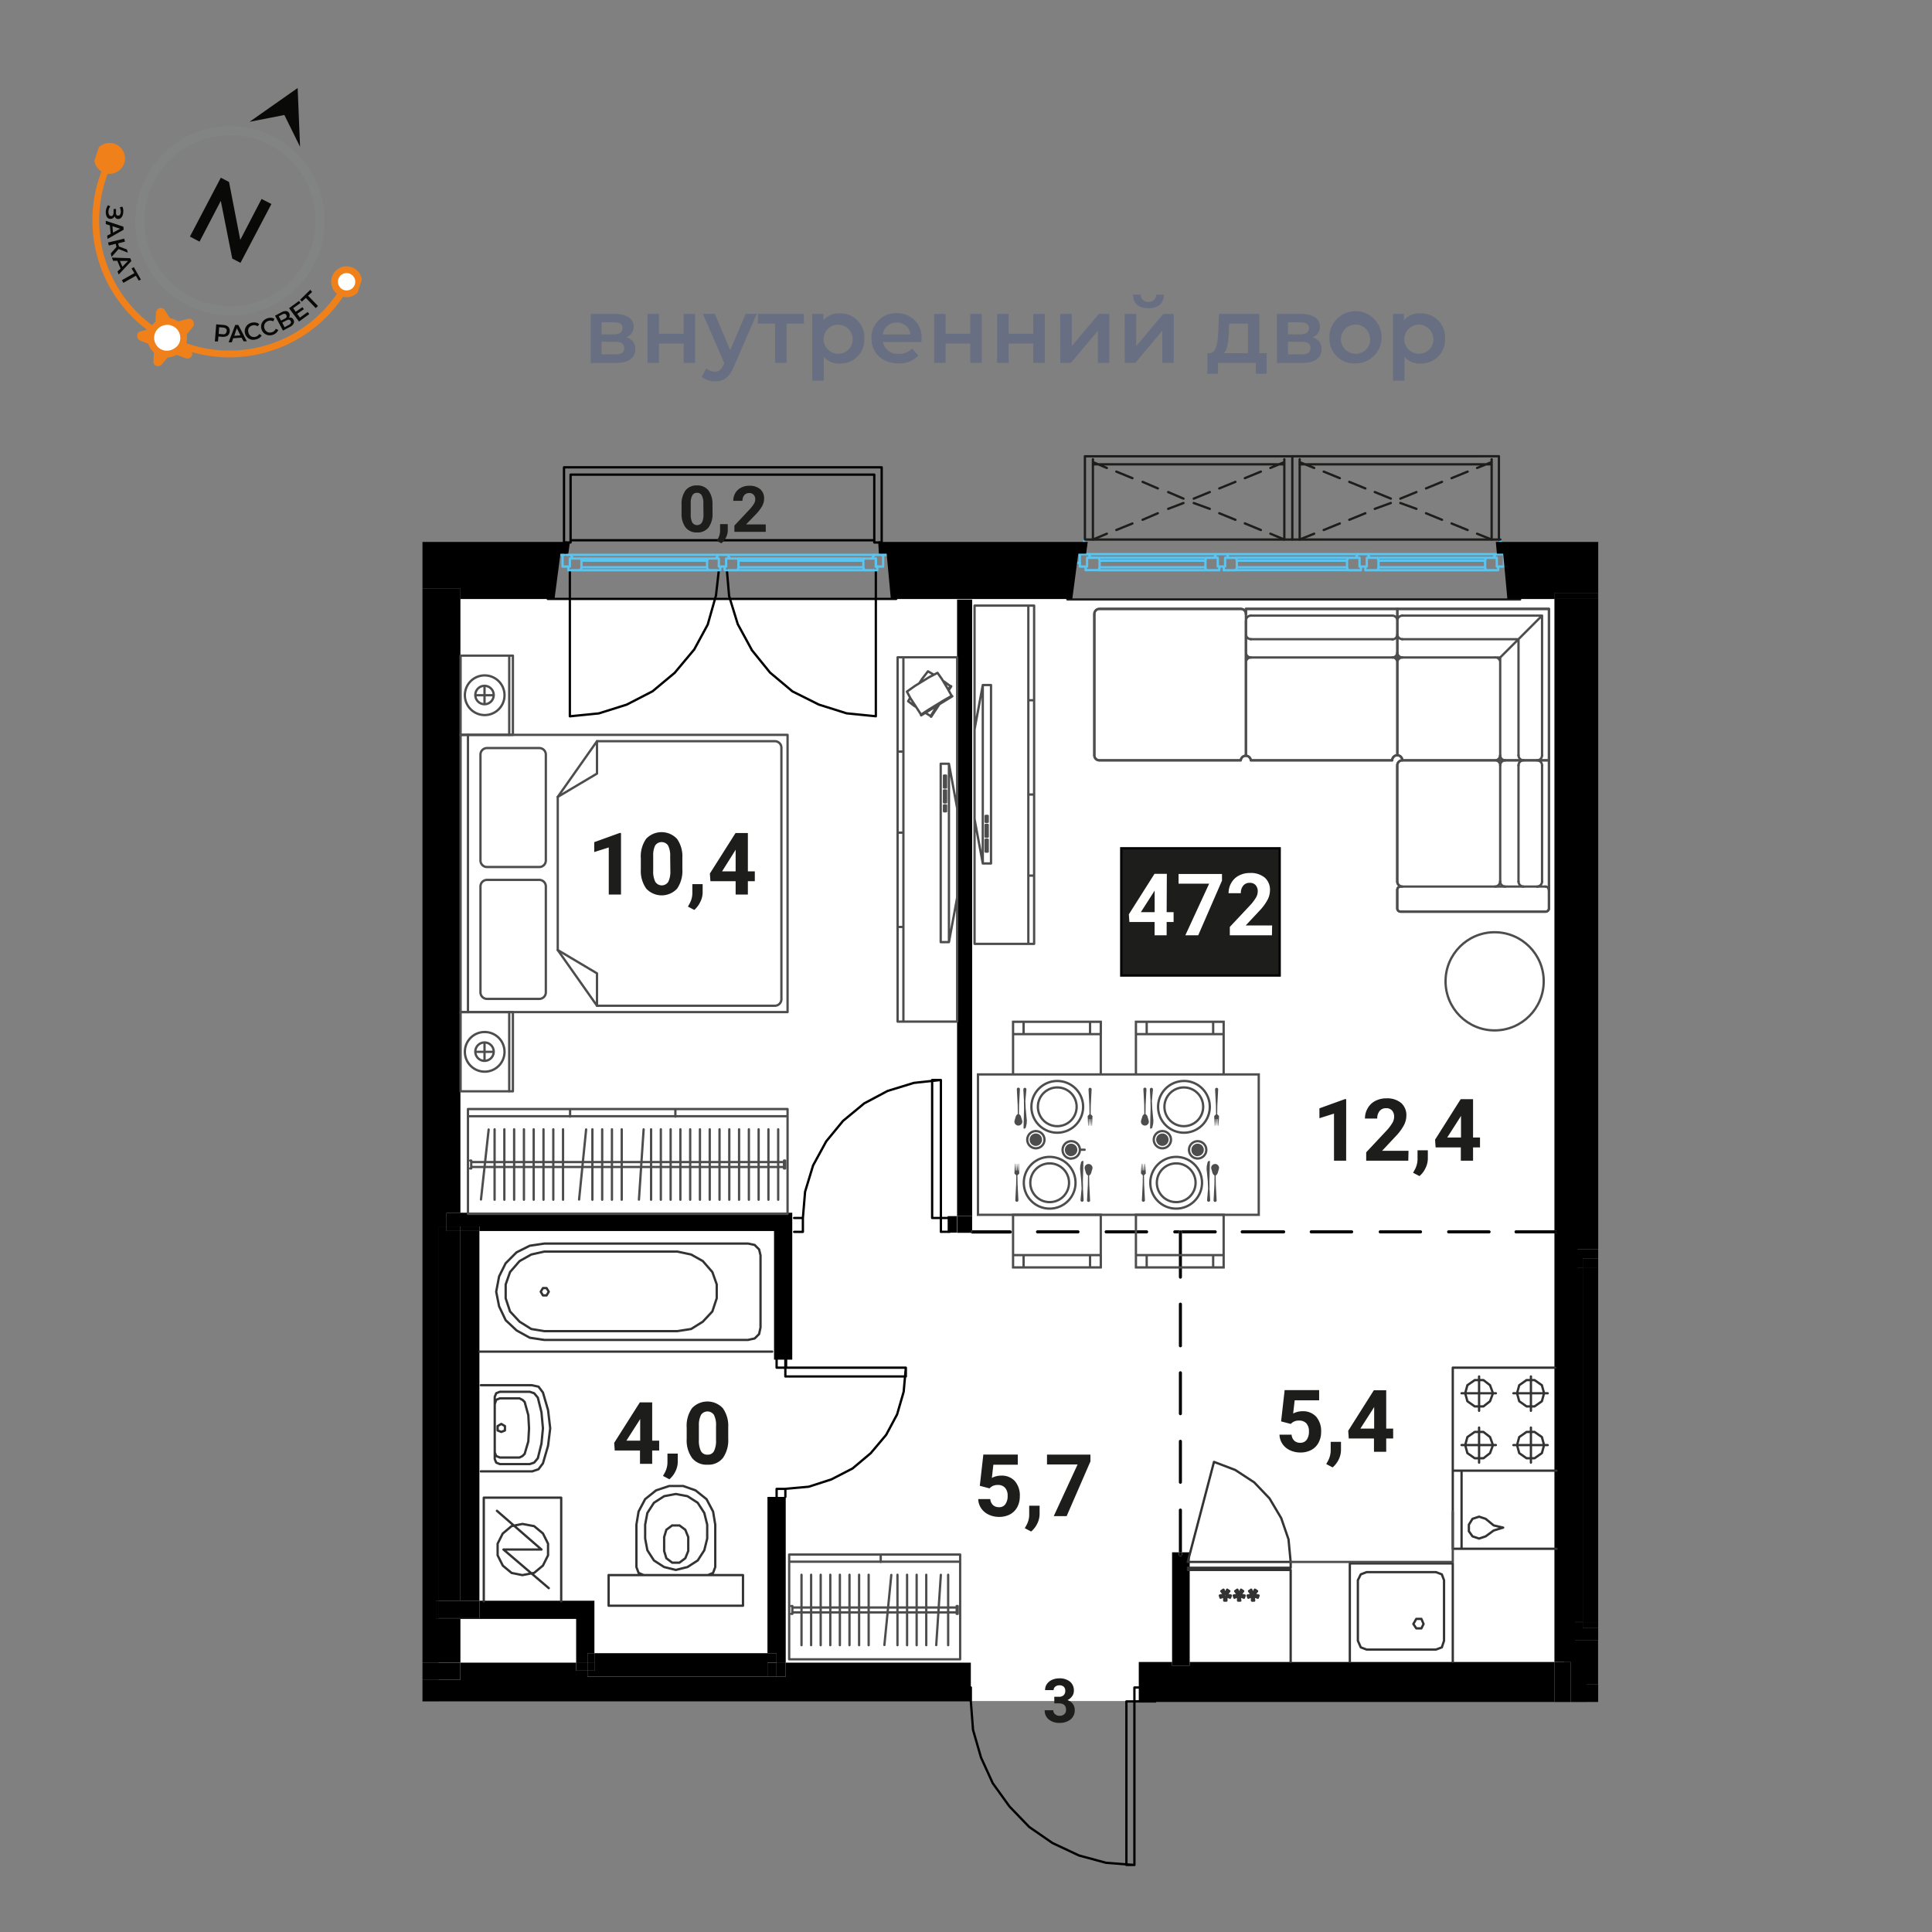 <svg xmlns="http://www.w3.org/2000/svg" viewBox="0 0 420 420"><rect x="0" y="0" width="420" height="420" fill="#808080" stroke="none"/><defs><clipPath id="a"><path transform="rotate(-71.65 49.14 49.255)" fill="none" d="M15.62 17.58h67.04v63.34H15.62z"/></clipPath></defs><g data-name="03 квартира"><path fill="#fff" d="M95.34 130.25h244.67v239.54H95.34z"/><g fill="none" stroke-linecap="round" stroke-linejoin="round" stroke-width=".5"><path stroke="#000" d="m191.17 117.91.16 2.7"/><path stroke="#5bc5f2" d="M191.34 120.62h1.59"/><path stroke="#000" d="m122.91 120.61.16-2.68"/><path stroke="#5bc5f2" d="M190.4 123.16h.31M190.4 121.42v1.74"/><path stroke="#000" d="m190.4 155.71-6.36-.64M184.04 155.07l-6.03-1.9M178.01 153.17l-5.72-2.86M172.28 150.31l-4.92-4.13M167.37 146.18l-3.98-4.92M163.42 141.26l-3.02-5.55M160.39 135.71l-1.91-6.2M158.5 129.53l-.48-5.56M190.4 155.71v-31.75M156.27 123.96l-.63 5.55M155.63 129.51l-1.76 6.2M153.89 135.71l-3.01 5.55M150.86 141.26l-4.12 4.92M146.75 146.2l-4.93 4.11M141.8 150.31l-5.54 2.86M136.27 153.17l-6.04 1.9M130.24 155.08l-6.35.64M123.88 123.96v31.75"/><path stroke="#5bc5f2" d="m189.58 121.42.48-.8"/><path stroke="#000" d="M124.04 117.45h66.02M119.09 130.2h75.74M190.06 103.18h-66.02M124.04 103.18v14.27M190.06 117.45v-14.27M190.06 103.18v14.75M191.67 117.93v-16.34M124.04 103.18h66.02M191.67 101.59h-69.06M124.04 117.93v-14.75M122.61 101.59v16.34M191.17 117.93h-.16M191.03 117.93h-.18M190.87 117.93h-.17M190.71 117.93h-.16M190.55 117.93h-.16M190.4 117.93h-.17M190.23 117.93h.17M190.39 117.93h.16M190.55 117.93h.16M190.7 117.93h.17M190.85 117.93h.18M123.08 117.93h.33M123.4 117.93h.16M123.56 117.93h.16M123.72 117.93h.16M123.86 117.93h.18M124.04 117.93h-.18M123.88 117.93h-.16M123.72 117.93h-.16M123.56 117.93h-.16M123.41 117.93h-.33M123.07 117.93h0M124.04 117.93h-1.43M190.07 117.93h1.6M122.61 101.59v16.34M191.67 101.59h-69.06M191.67 117.93v-16.34M124.04 103.18v14.75M190.06 103.18h-66.02M190.06 117.93v-14.75"/><path stroke="#5bc5f2" d="M121.34 120.62h1.57M192.93 120.62h-.95M160.38 121.41h27.46M187.84 123.95h-27.46M187.84 123.95l-.16-.64M187.68 123.32h-27.15M187.84 123.95h-27.46M187.68 121.89h-27.15M187.68 121.88l.16-.47M187.84 121.41h-27.46M160.53 123.32l-.15.64M160.38 121.42l.15.47M187.85 121.42h2.55M187.68 121.88l.16-.47M187.68 123.32v-1.43M187.84 123.95l-.16-.64M190.71 123.96h-2.86M190.71 123.16v.8M157.52 123.16h.33M157.54 123.96v-.8M160.39 123.96h-2.86M160.53 123.32l-.15.64M160.53 121.89v1.43M160.38 121.42l.15.47M157.85 121.42h2.54M157.85 123.16v-1.74M187.68 121.89v1.43M160.53 121.89h27.15M160.53 123.32v-1.43M187.68 123.32h-27.15M126.26 121.42h27.63M153.89 123.96h-27.63M153.89 123.96l-.17-.64M153.71 123.31H126.4M153.89 123.96h-27.63M153.71 121.88H126.4M153.72 121.89l.17-.47M153.89 121.42h-27.63M126.4 123.32l-.15.64M126.25 121.42l.15.47M153.88 121.42h2.39M153.72 121.89l.17-.47M153.71 123.31v-1.43M153.89 123.96l-.17-.64M156.58 123.96h-2.69M156.58 123.16v.8M156.26 123.16h.32M156.27 121.42v1.74M123.56 123.16h.32M123.56 123.96v-.8M126.26 123.96h-2.7M126.4 123.32l-.15.64M126.4 121.89v1.43M126.25 121.42l.15.47M123.86 121.42h2.4M123.88 123.16v-1.74M153.71 121.88v1.43M126.4 121.88h27.31M126.4 123.32v-1.43M122.29 123.01v-2.11M153.71 123.31H126.4M157.85 121.42v1.74M158.65 121.42h-.79M158.18 120.62l.47.8M156.1 120.62h2.05M155.64 121.43l.47-.79M156.27 121.42h-.63M156.27 123.16v-1.74M157.85 123.16h-1.59M124.52 121.42l-.48-.8M189.6 121.42h-30.96M155.63 121.42h-31.12M124.04 120.62h66.02M157.54 123.16h-.96M122.29 120.62h1.75M123.88 123.16h-1.59M123.88 121.42v1.74M124.52 121.42h-.64M124.04 120.62l.48.8M190.4 121.42h-.79M190.4 123.16v-1.74M191.98 123.16h-1.6M191.98 120.62v2.54M190.07 120.62h1.91M189.58 121.42l.48-.8M191.98 121.42v1.11"/><path stroke="#1d1e1b" d="M330.46 130.31h-98.42"/><path stroke="#5bc5f2" d="M239.02 123.32h23.03M262.05 123.32v-1.43M262.05 121.89h-23.03M239.04 121.89v1.43M238.88 123.96l.16-.64M239.04 121.89l-.16-.63M238.87 123.96h23.32M262.19 123.96l-.16-.64M262.05 123.32h-23.03M262.05 121.89h-23.03M262.03 121.89l.16-.63M262.19 121.26h-23.32M236.32 121.26v1.9M236.32 123.16H236M236.01 123.16v.8M236 123.94h2.86M238.88 123.96l.16-.64M239.04 123.32v-1.43M239.04 121.89l-.16-.63M238.86 121.24h-2.54M264.73 123.16v-1.92M264.73 121.24h-2.54M262.19 121.26l-.16.63M262.05 121.89v1.43M262.03 123.32l.16.64M262.2 123.96h2.86M265.07 123.96v-.8M265.07 123.16h-.33M268.87 123.32h23.96M292.83 123.32v-1.43M292.83 121.89h-23.96M268.87 121.89v1.43M268.71 123.96l.16-.64M268.87 121.89l-.16-.63M268.7 123.94h24.29M292.99 123.94l-.16-.63M292.83 123.32h-23.96M292.83 121.89h-23.96M292.83 121.88l.16-.64M292.99 121.24H268.7M266.33 121.26v1.9M266.33 123.16h-.32M266.03 123.16v.8M266.01 123.96h2.7M268.71 123.96l.16-.64M268.87 123.32v-1.43M268.87 121.89l-.16-.63M268.71 121.26h-2.37M295.55 123.16v-1.9M295.55 121.26h-2.54M292.99 121.24l-.16.64M292.83 121.89v1.43M292.83 123.31l.16.65M293 123.96h2.86M295.86 123.96v-.8M295.86 123.16h-.31M299.67 123.32h23.18M322.85 123.32v-1.43M322.85 121.89h-23.18M299.67 121.89v1.43M299.5 123.96l.17-.64M299.67 121.89l-.17-.63M299.51 123.96H323M323 123.96l-.15-.64M322.85 123.32h-23.18M322.85 121.89h-23.18M322.85 121.89l.15-.63M323 121.26h-23.49M297.13 121.26v1.9M297.13 123.16h-.31M296.82 123.16v.8M296.81 123.96h2.7M299.5 123.96l.17-.64M299.67 123.32v-1.43M299.67 121.89l-.17-.63M299.51 121.26h-2.39M325.39 123.16v-1.9M325.39 121.26H323M323 121.26l-.15.63M322.85 121.89v1.43M322.85 123.32l.15.64M323 123.96h2.69M325.69 123.96v-.8M325.69 123.16h-.3M265.07 123.16h.96M295.87 123.16h.95M266.65 120.45l.46.79M267.13 121.26h27.62M324.6 121.26l.63-.8M236.65 120.46l.47.8M237.14 121.26h26.81M263.95 121.26l.48-.8M294.73 121.26l.48-.8M297.3 120.48l.48.79M325.23 120.46h-88.58M325.23 120.46h-27.94M264.43 120.46h-27.78M295.21 120.46h-28.57M234.74 123.16h1.58M236.32 123.16v-1.9M236.33 121.26h.79M237.12 121.26l-.47-.8M236.66 120.46h-1.91M234.74 120.46v2.7M264.76 123.16h1.57M266.33 123.16v-1.9M266.32 121.24h.79M267.11 121.24l-.46-.79M266.65 120.46h-2.24M264.43 120.46l-.48.8M263.94 121.24h.79M264.73 121.24v1.92M295.54 123.16h1.59M297.13 123.16v-1.9M297.14 121.26h.64M297.78 121.26l-.48-.78M297.29 120.46h-2.07M295.21 120.46l-.48.8M294.75 121.26h.8M295.55 121.26v1.9M325.37 123.16h1.59M326.96 123.16v-2.7M326.96 120.46h-1.75M325.23 120.46l-.63.8M324.59 121.26h.8M325.39 121.26v1.9M265.07 123.16h.96M264.41 120.46h2.24M326.96 121.26v1.11M234.74 122.37v-1.11M295.87 123.16h.95M295.22 120.46h2.07M326.19 117.76v-.47"/><path stroke="#1d1e1b" d="M235.71 117.29h90.48"/><path stroke="#5bc5f2" d="M235.69 117.29v.47M233.63 122.37h1.11M326.96 122.36h1.27"/><path stroke="#1d1e1b" d="M235.85 99.19v18.1M280.94 117.29v-18.1M276.17 99.19h-40.33M280.94 99.19h-45.09M235.85 99.19v18.1M280.94 99.19v18.1M235.85 99.19h45.09M235.85 99.19v18.1M279.2 117.29V99.83M237.59 117.29V99.83M279.2 99.83v1.11M237.59 100.94v-1.11M279.2 100.94h-41.6M280.94 99.19v18.1M325.85 117.28v-18.1M321.27 99.2h-40.32M325.85 99.18h-44.91M325.85 117.28v-18.1M325.85 99.18v18.1M280.94 99.18h44.91M280.94 99.19v18.1M324.27 117.29V99.83M282.54 117.29V99.83M324.27 99.83v1.11M282.54 100.94v-1.11M324.27 100.94h-41.76M237.61 100.46l3.01 1.27M242.68 102.52l3.5 1.43M248.39 104.75l3.32 1.43M253.95 106.97l3.33 1.43M259.51 109.35l3.49 1.27M265.06 111.57l3.51 1.43M270.62 113.78l3.48 1.44M276.17 116.02l3.03 1.27M237.61 117.29l3.01-1.27M242.68 115.22l3.5-1.42M248.39 113l3.32-1.43M253.95 110.62l3.33-1.27M259.51 108.4l3.49-1.43M265.06 106.18l3.51-1.43M270.62 103.95l3.48-1.43M276.17 101.73l3.03-1.27M282.51 100.46l3.18 1.27M287.76 102.52l3.5 1.43M293.32 104.75l3.5 1.43M298.86 106.96l3.49 1.43M304.42 109.35l3.5 1.27M310 111.57l3.48 1.43M315.56 113.8l3.49 1.42M321.1 116.02l3.17 1.27M282.51 117.29l3.18-1.27M287.76 115.22l3.5-1.42M293.32 113l3.5-1.43M298.86 110.62l3.49-1.27M304.42 108.4l3.5-1.43M310 106.18l3.48-1.43M315.56 103.95l3.49-1.43M321.1 101.73l3.17-1.27"/></g><path fill="none" d="M100.09 351.94h25.16v9.51h-25.16zM347.41 356.61h.02v9.53h-.02zM347.41 130.2h.02v141.38h-.02zM256.94 322.25a.33.33 0 0 1-.66 0v-8.89a.33.33 0 1 1 .66 0Zm0-14.93a.33.33 0 0 1-.66 0v-8.89a.33.33 0 1 1 .66 0Zm0-14.76a.33.33 0 0 1-.66 0v-9.05a.33.33 0 1 1 .66 0Zm57.93-25.1h8.89a.34.34 0 0 1 0 .67h-8.89a.34.34 0 0 1 0-.67Zm-14.89 0h8.86a.34.34 0 0 1 0 .67H300a.34.34 0 0 1 0-.67Zm-15 0h8.89a.34.34 0 0 1 0 .67H285a.34.34 0 0 1 0-.67Zm-14.92 0h9a.34.34 0 0 1 0 .67h-9a.34.34 0 1 1 0-.67Zm-14.77 0h8.89a.34.34 0 0 1 0 .67h-7.29v9.51a.33.33 0 1 1-.66 0v-9.51h-.94a.34.34 0 0 1 0-.67Zm-35.72.67h-8.41a.32.32 0 0 1-.16-.13h-5v-3.6h2.05v-134h3.28v137.06h8.28a.34.34 0 0 1 0 .67Zm14.77 0h-8.84a.34.34 0 0 1 0-.67h8.89a.34.34 0 0 1 0 .67Zm6-.67h8.89a.34.34 0 0 1 0 .67h-8.89a.34.34 0 0 1 0-.67Zm-4-149.65-.34 2.54h-1.71l-1.3 9.85h-39.33l-.91-9.85h-1.37l-.23-2.54Z"/><path d="M100.09 130.2h20.46l1.29-9.85h1.71l.35-2.54H91.84v10.1h8.25v2.29zM192.75 120.35l.91 9.85h39.45l1.3-9.85h1.71l.34-2.54h-45.31l.23 2.54h1.37zM325.41 120.35h1.37l.91 9.85h10.2v-1.31h9.53v1.31h.02v-12.39h-22.26l.23 2.54zM211.05 361.45h-40.24v3.05H127.71v-1.31h-2.46v-1.74h-25.16v3.72h-8.25v4.7h119.21v-8.42zM100.09 351.94h-5.33v-3.96h.66v-81.36h1.65v-2.98h3.02V130.2h-8.25v231.25h8.25v-9.51z"/><path d="M91.84 127.91h8.24v2.29h-8.24zM91.84 361.46h8.24v3.72h-8.24zM347.41 366.14v-9.53h-5v-4h1.7v-77.06h-1.2v-4h4.53V130.2h-9.52v137.26h.16a.34.34 0 0 1 0 .67h-.16v93.17h3.59v8.7h3.4v-3.85ZM337.89 128.89h9.52v1.3h-9.52zM258.63 361.3v.79h-3.83v-.79h-7.24v8.83h3.75l.01-.14h86.57v-8.69h-79.26z"/><path d="M337.89 361.3h3.58v8.7h-3.58zM104.22 266.62v.99h64.05v27.97h3.96v-31.94h-72.14v2.98h4.13zM97.07 263.64h3.02v2.98h-3.02zM168.83 361.45h1.98v-36.03h-3.97v33.97h1.99v2.06zM168.83 361.46h1.98v3.04h-1.98zM347.41 271.58h.02v1.98h-.02z"/><path d="M342.88 275.55h1.2v-1.99h3.34v-1.98h-4.54v3.97zM347.41 353.93h.02v2.68h-.02zM347.41 366.14h.02v3.85h-.02z"/><path d="M344.88 366.14h2.54v3.85h-2.54zM344.08 352.64h-1.7v3.97h5.04v-2.68h-3.34v-1.29zM100.09 351.77v.17h25.16v9.51h2.46v-2.06h1.51v-11.41h-25v3.79h-4.13zM125.25 361.46h2.46v1.73h-2.46zM95.42 351.77v-3.79h-.66v3.96h5.33v-.17h-4.67zM100.09 267.61h4.13v80.36h-4.13z"/><path d="M100.09 267.61h-3.02v-.99h-1.65v81.36h4.67v-80.37zM100.09 266.62h4.13v.99h-4.13z"/><path d="M97.07 266.62h3.02v.99h-3.02zM100.09 347.98h4.13v3.8h-4.13zM95.42 347.98h4.67v3.8h-4.67zM347.41 275.55h.02v77.1h-.02zM344.08 275.55h3.33v77.1h-3.33zM347.41 273.56h.02v1.98h-.02zM344.08 273.56h3.33v1.98h-3.33z"/><path d="M347.41 352.64h.02v1.29h-.02zM344.08 352.64h3.33v1.29h-3.33zM129.22 359.39h37.62v2.06h-37.62zM166.84 361.45h-37.62v1.74h-1.51v1.31h41.12-1.99v-3.05zM166.84 359.39h1.98v2.06h-1.98z"/><path d="M166.84 361.46h1.98v3.04h-1.98zM127.71 359.39h1.51v2.06h-1.51zM127.71 361.46h1.51v1.73h-1.51zM219.62 267.46h-8.28v.54H211a.32.32 0 0 0 .26.16h8.41a.34.34 0 0 0 0-.67ZM234.39 267.46h-8.89a.34.34 0 0 0 0 .67h8.89a.34.34 0 0 0 0-.67ZM240.42 268.13h8.89a.34.34 0 0 0 0-.67h-8.89a.34.34 0 0 0 0 .67ZM256.94 267.8v.33h7.29a.34.34 0 0 0 0-.67h-7.62a.34.34 0 0 1 .33.34ZM255.34 268.13h.94v-.33a.34.34 0 0 1 .33-.34h-1.27a.34.34 0 0 0 0 .67ZM270.11 268.13h9a.34.34 0 0 0 0-.67h-9a.34.34 0 1 0 0 .67ZM285 268.13h8.89a.34.34 0 0 0 0-.67H285a.34.34 0 0 0 0 .67ZM300 268.13h8.86a.34.34 0 0 0 0-.67H300a.34.34 0 0 0 0 .67ZM314.87 268.13h8.89a.34.34 0 0 0 0-.67h-8.89a.34.34 0 0 0 0 .67ZM329.64 267.46a.34.34 0 1 0 0 .67h8.25v-.67ZM338.38 267.8a.34.34 0 0 0-.33-.34h-.16v.67h.16a.33.33 0 0 0 .33-.33Z"/><path d="M256.28 277.64a.33.33 0 1 0 .66 0v-9.51h-.66ZM256.28 267.8v.33h.66v-.33a.33.33 0 1 0-.66 0ZM256.61 283.18a.33.33 0 0 0-.33.33v9.05a.33.33 0 0 0 .66 0v-9.05a.33.33 0 0 0-.33-.33ZM256.61 298.1a.33.33 0 0 0-.33.33v8.89a.33.33 0 0 0 .66 0v-8.89a.33.33 0 0 0-.33-.33ZM256.61 313a.34.34 0 0 0-.33.34v8.89a.33.33 0 0 0 .66 0v-8.89a.34.34 0 0 0-.33-.34ZM256.94 328.28a.33.33 0 1 0-.66 0v9.18h.66ZM211.28 267.46h.06V130.34h-3.28v134.04h3.22v3.08zM211.28 267.46h.06v.51h-.06zM208.06 267.97v-3.59h-2.05v3.59h4.94-2.89zM211.28 267.97h-.33.33z"/><path d="M211 268a.36.36 0 0 1-.07-.17.34.34 0 0 1 .33-.34h.07v-3.09h-3.22v3.6Z"/><path d="M211.21 267.46a.34.34 0 0 0-.33.34.36.36 0 0 0 .07.17h.33v-.51ZM258.63 337.46h-1.69v.5a.33.33 0 1 1-.66 0v-.5h-1.48v23.84h3.83ZM254.8 361.3h3.83v.79h-3.83z"/><path d="M256.61 338.29a.33.33 0 0 0 .33-.33v-.5h-.66v.5a.33.33 0 0 0 .33.33Z"/><g data-name="с/у" fill="none" stroke="#333" stroke-linecap="round" stroke-linejoin="round" stroke-width=".5"><path d="m147.24 289.38 3.01-.47M150.25 288.91l2.54-1.59M152.79 287.32l2.07-2.22M154.86 285.1l.95-2.87M155.81 282.23v-3.02M155.81 279.21l-.95-2.68M154.86 276.53l-2.07-2.38M152.79 274.15l-2.54-1.43M150.25 272.72l-3.01-.64M118.34 289.38l-2.85-.47M115.49 288.91l-2.54-1.59M112.95 287.32l-2.07-2.22M110.88 285.1l-.95-2.86M109.93 282.24v-3.01M109.93 279.23l.95-2.7M110.88 276.53l2.07-2.38M112.95 274.15l2.54-1.43M115.49 272.72l2.85-.64M117.55 280.81l.48-.79M118.03 280.02h.79M118.82 280.02l.48.79M119.3 280.81l-.48.8M118.82 281.61h-.79M118.03 281.61l-.48-.8M118.34 291.29l-3.17-.48M115.17 290.81l-2.86-1.58M112.31 289.23l-2.38-2.23M109.93 287l-1.43-3.01M108.5 283.99l-.63-3.18M107.87 280.81l.63-3.33M108.5 277.48l1.43-2.87M109.93 274.62l2.38-2.39M112.31 272.24l2.86-1.43M115.17 270.81l3.17-.47M162.64 291.29h-44.3M165.33 288.59l-.31 1.43M165.02 290.02l-.96.95M164.06 290.97l-1.42.31M165.33 272.89v15.7M162.64 270.34l1.42.3M164.06 270.65l.96.96M165.02 271.61l.31 1.28M118.34 270.34h44.3M104.22 293.83h63.65M147.24 289.38h-28.9M147.24 272.08h-28.9M118.03 302.72l-.96-1.27M117.07 301.45l-1.42-.31M115.65 319.88l1.42-.48M117.07 319.39l.96-1.27M115.17 318.28l.95-.32M116.12 317.96l.8-.95M115.17 302.56l.95.32M116.12 302.88l.8.95M108.98 309.55l-.8.47M108.18 310.02v.95M108.18 310.97l.8.32M108.98 311.29l.79-.32M109.77 310.97v-.95M109.77 310.02l-.79-.47M107.55 305.26v-1.59M108.66 316.85l-.79-.32M107.87 316.53l-.32-.79M107.55 305.26l.32-.95M107.87 304.31l.79-.32M107.55 315.74v-10.48M114.06 316.05l-.48.48M113.58 316.53l-.63.32M114.06 304.78l-.48-.47M113.58 304.32l-.63-.32M112.95 303.99h-4.29M108.66 316.85h4.29M115.01 310.5l-.16-2.86M114.85 307.64l-.79-2.86M114.06 316.05l.79-2.69M114.85 313.36l.16-2.86M107.55 303.67l.32-.79M107.87 302.88l.79-.32M107.55 317.17l.32.79M107.87 317.96l.79.32M107.55 317.17v-.8M115.17 302.56h-6.51M118.03 310.5l-.32-3.49M117.71 307.01l-.79-3.18M116.92 317.01l.79-3.18M117.71 313.83l.32-3.33M108.66 318.28h6.51M115.65 301.13h-11.12M119.61 310.5l-.47-3.97M119.14 306.53l-1.11-3.81M118.03 318.12l1.11-3.81M119.14 314.31l.47-3.81M104.53 319.86h11.12M107.55 310.5v6.35M138.35 340.66l.47 1.27M138.82 341.93l1.11.48M138.35 331.45v9.21M155.49 331.45l-.47-2.85M155.02 328.6l-1.43-2.7M153.59 325.9l-2.39-1.91M151.2 323.99l-2.66-.94M148.51 323.04h-3.02M145.49 323.04l-2.86.95M142.63 323.99l-2.38 1.91M140.25 325.9l-1.43 2.7M138.82 328.6l-.47 2.85M155.49 340.66v-9.21M153.9 342.41l1.12-.48M155.02 341.93l.47-1.27M132.31 349.06v-6.67M161.52 349.07h-29.21M161.52 342.41v6.66M140.25 334.47v-3.02M153.74 334.47v-3.02M140.25 331.45l.48-2.54M140.73 328.91l1.43-2.22M142.16 326.69l2.22-1.43M144.38 325.26l2.54-.48M146.92 324.78l2.54.48M149.46 325.26l2.22 1.43M151.68 326.69l1.43 2.22M153.11 328.91l.63 2.54M153.74 334.47l-.63 2.54M153.11 337.01l-1.43 2.22M151.68 339.23l-2.22 1.43M149.46 340.66l-2.54.63M146.92 341.29l-2.54-.63M144.38 340.66l-2.22-1.43M142.16 339.23l-1.43-2.22M140.73 337.01l-.48-2.54M144.38 337.17v-3.02M149.62 337.17v-3.02M149.62 334.15l-.64-1.59M148.98 332.56l-1.27-.95M147.71 331.62h-1.58M146.13 331.61l-1.27.95M144.86 332.56l-.48 1.59M149.62 337.17l-.64 1.58M148.98 338.75l-1.27.96M147.71 339.71h-1.58M146.13 339.71l-1.27-.96M144.86 338.75l-.48-1.58M161.52 342.41h-29.21M117.71 336.85l-9.68-8.41M119.3 345.25l-9.85-8.4M117.71 336.85h-8.26M113.58 342.41l2.54-.48M116.12 341.93l1.91-1.59M118.03 340.34l1.11-2.22M119.14 338.12v-2.54M119.14 335.58l-1.11-2.22M118.03 333.36l-1.91-1.59M116.12 331.77l-2.54-.48M113.58 331.29l-2.38.48M111.2 331.77l-1.9 1.6M109.3 333.36l-1.12 2.22M108.18 335.58v2.54M108.18 338.12l1.12 2.22M109.3 340.35l1.9 1.58M111.2 341.94l2.38.48M122 325.58v22.54M105.17 348.12v-22.54M105.17 325.58H122"/></g><g fill="none" stroke="#333" stroke-linecap="round" stroke-linejoin="round" stroke-width=".5"><path d="M312.17 358.6h-15.08M297.09 358.6l-1.27-.48M295.82 358.12l-.63-1.44M312.17 341.77l1.27.48M313.44 342.25l.48 1.27M295.19 343.52l.63-1.27M295.82 342.25l1.27-.48M313.92 343.52v13.17M295.19 356.69v-13.17M297.09 341.77h15.08M315.82 339.87v21.41M293.44 339.87h22.38M293.44 361.28v-21.41M309.47 353.04l-.47-1.11M309 351.93h-1.11M307.89 351.93l-.64 1.11M307.25 353.04l.64.95M307.89 353.99H309M309 353.99l.47-.95M313.92 356.69l-.48 1.43M313.44 358.12l-1.27.48M315.82 336.69h22.55M322.97 330.18l-1.43-.47M321.54 329.71l-1.43.47M320.11 330.18l-.79 1.27M319.32 331.45v1.43M319.32 332.88l.79 1.11M320.11 333.99l1.43.48M321.54 334.47l1.43-.48M326.78 332.09l-2.07-.48M324.71 331.61l-1.74-1.43M322.97 333.99l1.74-1.27M324.71 332.72l2.07-.63M317.73 336.69v-16.98M338.37 319.71h-22.55M315.82 319.71v16.97M320.43 336.69h6.67M273.28 345.9l-.63.79M272.8 345.58l-.47.95M273.28 345.9l-.48-.32M271.53 345.9l.64.79M272.01 345.59l.32.94M271.53 345.9l.48-.32M273.6 346.85l-.95-.16M273.44 347.33l-.95-.33M273.6 346.85l-.16.48M271.22 346.85l.95-.16M271.38 347.33l.79-.32M271.22 346.85l.16.48M272.17 347.96v-.95M272.65 347.96l-.16-.95M272.17 347.96h.48M270.26 345.9l-.63.79M269.79 345.58l-.32.95M270.26 345.9l-.47-.32M268.52 345.9l.63.79M268.99 345.58l.48.95M268.52 345.9l.47-.32M270.58 346.85l-.95-.16M270.42 347.33l-.95-.32M270.58 346.85l-.16.48M268.2 346.85l.95-.16M268.36 347.33l.79-.32M268.2 346.85l.16.48M269.15 347.96v-.95M269.63 347.96l-.16-.95M269.15 347.96h.48M267.25 345.9l-.64.79M266.77 345.58l-.32.95M267.25 345.9l-.48-.32M265.5 345.9l.64.79M265.98 345.59l.47.96M265.5 345.9l.48-.32M267.57 346.85l-.96-.16M267.41 347.33l-.8-.32M267.57 346.85l-.16.48M265.18 346.85l.96-.16M265.34 347.33l.8-.32M265.18 346.85l.16.48M266.14 347.96v-.95M266.61 347.96v-.95M266.14 347.96h.47M263.91 317.8l4.61 1.75M268.52 319.55l4.13 2.7M272.65 322.25l3.33 3.49M275.98 325.74l2.54 4.28M278.52 330.02l1.59 4.61M280.11 334.63l.47 4.93M258.2 339.55l5.71-21.75M280.58 339.55h-22.35M280.58 340.82v-1.26M258.23 340.82h22.35M280.11 341.29v-.47M280.58 341.29h-22.35M280.58 361.3v-20.01M329.79 302.88l.48 1.74M330.27 304.62l1.59 1.12M331.86 305.74h1.74M333.6 305.74l1.59-1.12M335.19 304.62l.48-1.74M335.67 302.88l-.48-1.75M335.19 301.13l-1.59-1.11M333.6 300.02h-1.74M331.86 300.02l-1.59 1.11M330.27 301.13l-.48 1.75M329.79 314.15l.48-1.75M330.27 312.4l1.59-1.11M331.86 311.29h1.74M333.6 311.29l1.59 1.11M335.19 312.4l.48 1.75M335.67 314.15l-.48 1.75M335.19 315.9l-1.59 1.11M333.6 317.01h-1.74M331.86 317.01l-1.59-1.11M330.27 315.9l-.48-1.75M324.56 302.88l-.64 1.74M323.92 304.62l-1.43 1.12M322.49 305.74h-1.9M320.59 305.74l-1.59-1.12M319 304.62l-.48-1.74M318.52 302.88l.48-1.75M319 301.13l1.59-1.1M320.59 300.02h1.9M322.49 300.02l1.43 1.11M323.92 301.13l.64 1.75M324.56 314.15l-.64-1.75M323.92 312.4l-1.43-1.11M322.49 311.29h-1.9M320.59 311.29 319 312.4M319 312.4l-.48 1.75M318.52 314.15l.48 1.75M319 315.9l1.59 1.11M320.59 317.01h1.9M322.49 317.01l1.43-1.11M323.92 315.9l.64-1.75M315.82 297.31v22.4M315.82 319.71h22.55M338.05 297.32h-22.23M336.46 302.88H329M332.81 299.23v7.46M336.46 314.15H329M332.81 317.96v-7.62M317.73 302.88h7.46M321.54 299.23v7.46M317.73 314.14h7.46M321.54 317.96v-7.62"/></g><g fill="none" stroke="#000" stroke-linecap="round" stroke-linejoin="round" stroke-width=".5"><path d="M204.54 264.78v3.02M204.54 267.78h1.91M206.45 264.78h-1.91M174.54 264.78h-1.9M172.64 267.8h1.9M174.54 267.8v-3.02M204.54 234.78h-1.9M202.64 234.78v30M202.64 264.78h1.9M204.54 264.78v-30M174.54 264.78l.48-5.72M175.02 259.06l1.74-5.71M176.76 253.35l2.86-5.24M179.62 248.11l3.65-4.44M183.27 243.67l4.61-3.81M187.88 239.86l5.08-2.7M192.96 237.16l5.71-1.75M198.67 235.41l5.87-.63M170.89 297.32v-1.74M170.73 297.32v-1.74M168.83 295.58v1.74M168.83 297.32h1.9M170.73 323.67h-1.9M168.83 323.69v1.74M170.73 325.42v-1.75M196.92 297.32h-26.19M170.73 297.32v1.91M170.73 299.23h26.19M196.92 299.23v-1.91M170.73 323.66l5.08-.46M175.81 323.2l4.92-1.59M180.73 321.61l4.61-2.38M185.34 319.23l3.96-3.33M189.3 315.9l3.34-3.97M192.64 311.93l2.38-4.45M195.02 307.48l1.43-4.92M196.45 302.56l.47-5.24M246.61 369.86h.95M247.56 366.85h-.95M246.61 366.85v3.02M211.05 369.87v-3.02M246.61 405.43v-35.56M246.61 369.87h-1.74M244.87 369.87v35.56M244.87 405.43h1.74M211.05 369.87l.48 6.19M211.53 376.06l1.74 6.03M213.27 382.08l2.54 5.57M215.81 387.65l3.66 5.08M219.47 392.73l4.28 4.44M223.75 397.17l5.08 3.51M228.83 400.67l5.72 2.69M234.55 403.36l5.87 1.59M240.42 404.95l6.19.48M244.87 396.06v4.45M244.87 396.06v-3.97"/></g><path fill="none" stroke="#4d4d4d" stroke-linecap="round" stroke-linejoin="round" stroke-width=".5" d="M208.73 360.72h-37.17v-22.78h37.17zM171.79 339.5h36.92M191.46 339.57v-1.52M172.25 350.84v-1.7M172.04 349.14h.21M172.04 350.84h.21M207.98 350.84v-1.7M208.19 350.84v-1.7M207.98 349.14h.21M207.98 350.84h.21M172.25 349.46h35.73M172.25 350.52h35.73M174.24 357.65v-15.31M176.33 357.65v-15.31M178.41 357.65v-15.31M180.5 357.65v-15.31M182.58 357.65v-15.31M184.67 357.65v-15.31M186.76 357.65v-15.31M188.84 357.65v-15.31M192.26 357.61l1.5-15.23M195.1 357.65v-15.31M197.19 357.65v-15.31M199.27 357.65v-15.31M201.36 357.65v-15.31M203.53 357.63l1-15.27M206.12 357.65v-15.31M211.86 205.19v-73.54h12.95v73.54zM223.55 131.76v73.36M223.55 172.72h1.17M223.55 152.23h1.17M223.55 190.35h1.17M215.44 148.92v38.79M215.44 187.71h-1.79M213.65 187.71l-1.8-9.69M211.85 178.02v-19.4M211.85 158.62l1.8-9.7M213.65 148.92h1.79M214.72 185.13v-2.59M214.72 182.54h-.45M214.27 182.54v2.58M214.27 185.13h.45M214.72 181.89v-2.58M214.72 179.31h-.45M214.27 179.31v2.58M214.27 181.89h.45M214.72 178.66v-1.29M214.72 177.37h-.45M214.27 177.37v1.29M214.27 178.66h.45M213.65 148.92v38.79M208.08 142.89v79.2h-12.95v-79.2zM196.39 221.97v-79.01M196.39 181.01h-1.17M196.39 201.51h-1.17M196.39 163.39h-1.17M204.5 204.81v-38.78M204.5 166.03h1.79M206.29 166.03l1.79 9.69M208.08 175.72v19.39M208.08 195.12l-1.79 9.69M206.29 204.81h-1.79M205.22 168.61v2.59M205.22 171.2h.44M205.66 171.2v-2.59M205.66 168.61h-.45M205.22 171.84v2.59M205.22 174.43h.44M205.66 174.43v-2.58M205.66 171.84h-.45M205.22 175.08v1.29M205.22 176.37h.44M205.66 176.37v-1.29M205.66 175.08h-.45M206.29 204.81v-38.78M197.44 152.45l-.01.01M197.44 152.46l.05.03M202.09 155.53l.11.08M204.09 152.94l-.01.01M203.83 153.33l-.85 1.28M202.21 155.61h-.01M202.2 155.61h0M206.69 149.2l-.08-.05M206.62 149.16l-.01.01M206.3 149.64l-.17.26M204.14 152.91l-.01.01M203.88 153.3l-1.27 1.93M202.31 155.67v.01M206.61 149.15l.07-.01M206.61 149.15l-.01.01M204.1 152.93l-.01.02M203.84 153.32l-.94 1.43M202.29 155.67h0M206.69 149.14l.04.01M206.8 149.2h-.03M206.8 149.2l-.58.87M204.48 152.7v.01M204.23 153.08l-1.81 2.75M206.77 149.2h-.08M206.77 149.2l-.56.85M204.43 152.73v.01M204.18 153.11l-1.78 2.69M206.69 149.2l-.51.78M204.31 152.81l-.01.01M204.05 153.19l-1.67 2.53M202.38 155.72l-.09-.06M202.29 155.67l.03.07M202.32 155.74l.02.04M202.42 155.83l-.02-.03M202.4 155.8l-.02-.08M206.63 149.18l-1.15-.85M206.63 149.18l-.51.72M205.48 148.33l-.5-.34M203.02 146.68l-1.29-.74M201.73 145.94l-1.26 1.63M200.47 147.57l-.64.98M197.86 151.68l-.43.76M197.43 152.44l1.29.99M198.72 153.43l.45.28M201.18 154.96l1.14.72M202.32 155.68l1.04-1.68M203.36 154l.43-.64M204.04 152.98v-.01M205.74 151.93l-4.46 2.73M200.15 155.24h0M200.15 155.24h0M197.17 150.36h-.01M197.16 150.36l.04.06M200.07 155.11l.08.13M206.88 151.26l-.01-.02M206.88 151.26l.05.07M206.88 151.26l-.01.01M206.41 151.54l-5.74 3.53M200.22 155.34h0M206.87 151.24l.08.03M206.87 151.24l-.01.01M205.89 151.84l-4.74 2.91M200.21 155.32v.01M206.95 151.27l.04.03M207.03 151.37l-.03-.01M207.03 151.37l-6.78 4.15M207 151.36l-.07-.03M207 151.36l-6.75 4.13M206.93 151.33l-6.67 4.08M200.22 155.34l-.01-.01M200.22 155.34l.04.07M200.21 155.33l-.01.07M200.2 155.4l.01.05M200.25 155.52v-.03M200.25 155.49l.01-.08M206.88 151.28l-.69-1.26M206.88 151.28l-1.81 1.03M206.2 150.02l-1.44-2.4M204.76 147.62l-.95-1.35M203.81 146.27l-1.83.95M201.98 147.22l-3.1 1.91M198.88 149.13l-1.72 1.22M197.16 150.35l.76 1.44M197.92 151.79l1.53 2.35M199.45 154.14l.78 1.21M200.23 155.35l1.65-1.08M201.88 154.27l3.2-1.96M171.21 263.88h-69.48V241.1h69.48zM101.96 242.66h69.23M123.93 242.74v-1.53M146.82 242.74v-1.53M102.44 254.01v-1.71M102.22 252.3h.22M102.22 254.01h.22M170.44 254.01v-1.71M170.66 254.01v-1.71M170.44 252.3h.22M170.44 254.01h.22M102.44 252.62h68M102.44 253.69h68M104.56 260.76l1.67-15.21M107.52 260.81V245.5M109.64 260.81V245.5M111.77 260.81V245.5M113.9 260.81V245.5M116.02 260.81V245.5M118.15 260.81V245.5M120.28 260.81V245.5M122.4 260.81V245.5M125.89 260.77l1.53-15.23M128.78 260.81V245.5M130.91 260.81V245.5M133.03 260.81V245.5M135.16 260.81V245.5M138.9 260.79l1.02-15.27M141.54 260.81V245.5M143.66 260.81V245.5M145.79 260.81V245.5M147.91 260.81V245.5M150.04 260.81V245.5M152.16 260.81V245.5M154.29 260.81V245.5M156.42 260.81V245.5M158.54 260.81V245.5M160.67 260.81V245.5M162.8 260.81V245.5M164.92 260.81V245.5M167.05 260.81V245.5M169.17 260.81V245.5"/><path fill="none" d="M212.6 233.57h61.04v30.52H212.6z"/><path fill="none" stroke="#4d4d4d" stroke-miterlimit="10" stroke-width=".5" d="M212.6 233.57h61.04v30.52H212.6zM237.78 233.57h31.05M268.83 233.57h4.81M246.94 222.13h19.07v11.44h-19.07zM266.01 224.81h-19.07M266.01 222.13v2.68M246.94 224.81v-2.69M246.94 222.12h19.07M220.23 222.13h19.07v11.44h-19.07zM239.31 224.81h-19.08M239.31 222.13v2.68M220.23 224.81v-2.69M220.23 222.12h19.08"/><path fill="none" stroke="#4d4d4d" stroke-miterlimit="10" stroke-width=".5" d="M220.23 264.08h19.07v11.44h-19.07zM220.23 272.85h19.08M220.23 275.53v-2.69M239.31 272.85v2.68M239.31 275.53h-19.08M246.94 264.08h19.07v11.44h-19.07zM246.94 272.85h19.07M246.94 275.53v-2.69M266.01 272.85v2.68M266.01 275.53h-19.07M222.52 222.12v2.65M236.97 222.12v2.65M249.28 222.12v2.65M263.73 222.12v2.65M222.52 272.72v2.64M236.97 272.72v2.64M249.28 272.72v2.64M263.73 272.72v2.64"/><path fill="#4d4d4d" d="m220.94 261.23-.06-.02-.05-.03-.04-.05v.01l-.03-.05-.03-.06-.01-.06-.01-.05.01-.03.18-3.43.03-1.95-.34-.33h-.01l-.02-.03-.02-.03-.01-.03-.01-.04v-.02h.01l.11-2.03H220.7l.06 1.46h.07l.08-1.46h.03l.08 1.46h.07l.08-1.46h.03l.07 1.46h.07l.07-1.46h.06l.11 2.03v.04l-.01.04-.02.03-.02.03-.35.34.03 1.95.18 3.43v.09l-.02.05-.02.06v-.01l-.04.05-.04.05-.05.03-.05.03-.06.01h-.12l-.05-.01M235.41 256.81l.03 1.34-.01.37.02.18.12 2.18v.06l-.01.06-.02.06-.03.05-.04.04-.04.04-.06.03h.01l-.06.02-.06.01h-.09l-.06-.02h.01l-.06-.02-.05-.04v.01l-.04-.05-.03-.05-.03-.05-.01-.06-.01-.05.24-2.6-.02-.19-.06-1.32h.36l.11-4.34v-.01l-.01-.02v-.02l-.01-.01-.01-.01-.02-.01-.01-.01-.02-.01h-.06l-.07.01-.07.02h-.01l-.06.04-.06.05-.05.05.01.01-.04.06-.03.07h.01l-.01.02-.18.8h.01l-.04.73v.01l.04.21.22 2.36M235.86 253.54l-.05.15-.02.14v.15l.01.06.29 1 .04.09.11.17.14.14.14.11-.03 1.95-.18 3.42v.09l.02.06.02.05.04.05.04.04.04.04.06.02.06.02h.11l.06-.02.05-.02.05-.04.05-.04.03-.05.03-.05.01-.06.01-.06-.01-.03-.18-3.42-.03-1.95.09-.05.14-.14.13-.16.07-.16.29-1 .01-.07v-.16l-.03-.15-.05-.13-.08-.13-.09-.12-.12-.09-.13-.08-.14-.05-.15-.02h-.15l-.15.03-.14.05-.13.08-.11.1-.09.11-.08.13M232.85 251.32a1.35 1.35 0 1 0-1.35-1.32 1.34 1.34 0 0 0 1.35 1.35"/><path d="M232.85 251.85A1.88 1.88 0 1 0 231 250a1.88 1.88 0 0 0 1.88 1.88M228.18 261.33a4.21 4.21 0 1 0-4.2-4.2 4.2 4.2 0 0 0 4.2 4.2" fill="none" stroke="#4d4d4d" stroke-linecap="round" stroke-linejoin="round" stroke-width=".5"/><path d="M228.18 262.74a5.62 5.62 0 1 0-5.61-5.61 5.61 5.61 0 0 0 5.61 5.61" fill="none" stroke="#4d4d4d" stroke-linecap="round" stroke-linejoin="round" stroke-width=".5"/><path fill="#4d4d4d" d="m248.45 261.23-.06-.02-.05-.03-.04-.05v.01l-.03-.05-.03-.06-.01-.06-.01-.05v-.03h.01l.18-3.43.03-1.95-.34-.33h-.01l-.02-.03-.02-.03-.01-.03-.01-.04v-.02l.12-2.03h.06l.06 1.46h.07l.08-1.46h.03l.08 1.46h.07l.08-1.46h.03l.07 1.46h.07l.07-1.46h.05l.12 2.03v.04l-.01.04-.02.03-.02.03-.35.34.03 1.95.18 3.43v.09l-.02.05-.03.06.01-.01-.04.05-.04.05-.05.03-.05.03-.06.01h-.12l-.06-.01M262.92 256.81l.03 1.34-.02.37.03.18.12 2.18v.06l-.01.06-.02.06-.03.05-.04.04-.05.04h.01l-.06.03-.05.02-.06.01h-.09l-.06-.02-.05-.02-.05-.04v.01l-.04-.05-.03-.05-.03-.05-.01-.06-.01-.05.23-2.6-.01-.19-.06-1.32h.36l.1-4.34v-.05l-.01-.01-.02-.01-.01-.01-.01-.01-.02-.01h-.07.01l-.08.01-.07.02-.06.04-.06.05-.05.05v.01l-.03.06-.03.07v.02l-.18.8-.03.73v.01l.03.21.23 2.36M263.37 253.54l-.05.15-.02.14v.15l.01.06.29 1 .04.09.11.17.14.14.14.11-.03 1.95-.18 3.42-.01.03.01.06.01.06.03.05.04.05h-.01l.05.04.05.04h-.01l.06.02.06.02h.06-.01.06l.06-.02.05-.02.05-.04.05-.04h-.01l.04-.05.02-.05.02-.06v-.09l-.18-3.42-.03-1.95.09-.05.14-.14.12-.16.08-.16.29-1 .01-.07v-.16l-.02-.15-.06-.13-.08-.13-.09-.12-.12-.09-.13-.08-.14-.05-.15-.02h-.15l-.15.03-.14.05-.13.08-.11.1-.1.11-.07.13M260.36 251.32A1.35 1.35 0 1 0 259 250a1.35 1.35 0 0 0 1.35 1.35"/><path d="M260.36 251.85a1.88 1.88 0 1 0-1.88-1.88 1.88 1.88 0 0 0 1.88 1.88M255.69 261.33a4.21 4.21 0 1 0-4.2-4.2 4.2 4.2 0 0 0 4.2 4.2" fill="none" stroke="#4d4d4d" stroke-linecap="round" stroke-linejoin="round" stroke-width=".5"/><path d="M255.69 262.74a5.62 5.62 0 1 0-5.62-5.61 5.61 5.61 0 0 0 5.62 5.61" fill="none" stroke="#4d4d4d" stroke-linecap="round" stroke-linejoin="round" stroke-width=".5"/><path fill="#4d4d4d" d="m264.6 236.5.06.02h-.01l.05.03.05.05h-.01l.04.05.03.05.01.06v.08l-.18 3.43-.03 1.95.34.33.03.03.02.03.01.04v.05l-.11 2.03h-.06l-.07-1.46h-.07l-.07 1.46h-.03l-.08-1.46h-.07l-.08 1.46h-.03l-.07-1.46H264.2l-.07 1.46h-.06l-.12-2.03.01-.04.01-.03.02-.04.02-.03.35-.34-.03-1.95-.18-3.43v-.09.01l.02-.06.02-.05.04-.05.04-.05-.01.01.05-.04.06-.02.06-.02h-.01.07-.01.07-.01l.06.02M250.13 240.92l-.03-1.34.01-.37-.02-.18-.12-2.18v-.06l.01-.06.02-.06.03-.05.04-.04.04-.04.05-.03.06-.02.06-.01h.09l.05.02.06.02.05.04.04.04.03.05.03.05.01.06.01.06-.24 2.59.02.19.06 1.32h-.36l-.11 4.34v.03l.01.02.01.01.01.02h.02l.01.01.02.01h.06l.07-.01.07-.02.07-.04.06-.05h-.01l.05-.05.04-.07.02-.07v-.02l.18-.79.03-.74-.03-.22-.22-2.36M249.68 244.19l.05-.15h-.01l.03-.14v-.15l-.01-.06-.29-1-.04-.09-.11-.17-.14-.14-.14-.11.03-1.95.18-3.42v-.09l-.02-.06-.02-.05-.04-.05-.04-.04-.05-.03v-.01l-.05-.02-.06-.02h-.12.01l-.07.02h.01l-.06.03v-.01l-.04.04-.05.04-.03.05-.03.05-.01.06-.01.06.01.03.18 3.42.02 1.95-.08.06-.15.13-.12.16-.07.16-.3 1-.01.08.01.15.02.15.06.13.07.14.1.11.12.09.13.08.14.05.15.02h.15l.15-.03.14-.05.12-.08.12-.1.09-.11.08-.13M252.69 246.41a1.35 1.35 0 1 0 1.35 1.35 1.34 1.34 0 0 0-1.35-1.35"/><path d="M252.69 245.89a1.87 1.87 0 1 0 1.87 1.87 1.87 1.87 0 0 0-1.87-1.87M257.36 236.4a4.21 4.21 0 1 0 4.2 4.2 4.2 4.2 0 0 0-4.2-4.2" fill="none" stroke="#4d4d4d" stroke-linecap="round" stroke-linejoin="round" stroke-width=".5"/><path d="M257.36 235a5.62 5.62 0 1 0 5.64 5.6 5.62 5.62 0 0 0-5.61-5.61" fill="none" stroke="#4d4d4d" stroke-linecap="round" stroke-linejoin="round" stroke-width=".5"/><path fill="#4d4d4d" d="m237.09 236.5.06.02.05.03h-.01l.05.05.03.05.03.05.01.06.01.06-.01.02-.18 3.43-.03 1.95.34.33.03.03.02.03.01.04v.05l-.11 2.03h-.06l-.07-1.46H237.19l-.07 1.46h-.03l-.08-1.46h-.07l-.08 1.46h-.03l-.07-1.46H236.69l-.07 1.46h-.06l-.11-2.03v-.04l.01-.03.02-.04.02-.03.35-.34-.03-1.95-.18-3.43v-.09.01l.02-.06.02-.05.04-.05.04-.05-.01.01.06-.04h-.01l.06-.02.06-.02h-.01.07-.01.07-.01l.06.02M222.62 240.92l-.03-1.34.01-.37-.02-.18-.12-2.18v-.06l.01-.06.02-.06.03-.05.04-.04.04-.04.06-.03h-.01l.06-.02.06-.01h.09l.05.02.06.02.05.04.04.04.03.05.03.05.01.06.01.06-.24 2.59.02.19.06 1.32h-.36l-.11 4.34v.03l.01.02.01.01.01.02h.02l.01.01.02.01h.06l.07-.01.07-.02.07-.04.06-.05h-.01l.05-.05.04-.07.02-.07.01-.02.17-.79.04-.74h-.01l-.03-.22-.22-2.36M222.17 244.19l.05-.15.02-.14v-.15l-.01-.06-.29-1-.04-.09-.11-.17-.14-.14-.14-.11.03-1.95.18-3.42v-.09l-.02-.06-.02-.05-.04-.05-.04-.04-.05-.03v-.01l-.05-.02-.06-.02h-.12.01l-.07.02h.01l-.06.03.01-.01-.06.04h.01l-.05.04-.03.05-.03.05-.01.06-.01.06.01.03.18 3.42.03 1.95h-.01l-.08.06-.15.13-.12.16-.07.16-.3 1h.01l-.02.08.01.15.02.15.06.13.07.14.1.11.12.09.13.08.14.05.15.02h.15l.15-.03.14-.05.12-.08.12-.1.09-.11.08-.13M225.18 246.41a1.35 1.35 0 1 0 1.35 1.35 1.34 1.34 0 0 0-1.35-1.35"/><path d="M225.18 245.89a1.87 1.87 0 1 0 1.88 1.87 1.87 1.87 0 0 0-1.88-1.87M229.85 236.4a4.21 4.21 0 1 0 4.2 4.2 4.2 4.2 0 0 0-4.2-4.2" fill="none" stroke="#4d4d4d" stroke-linecap="round" stroke-linejoin="round" stroke-width=".5"/><path d="M229.85 235a5.62 5.62 0 1 0 5.61 5.61 5.61 5.61 0 0 0-5.61-5.61M234.77 249.94h1.02M100.13 159.75v-17.22h11.37v17.22zM100.13 237.24v-17.22h11.37v17.22zM117.24 217.15h-11.37a1.42 1.42 0 0 1-1.42-1.43v-23a1.42 1.42 0 0 1 1.42-1.44h11.37a1.42 1.42 0 0 1 1.42 1.44v23a1.42 1.42 0 0 1-1.42 1.43ZM117.24 162.62h-11.37a1.42 1.42 0 0 0-1.42 1.43v23a1.42 1.42 0 0 0 1.42 1.43h11.37a1.42 1.42 0 0 0 1.42-1.43v-23a1.42 1.42 0 0 0-1.42-1.43Z" fill="none" stroke="#4d4d4d" stroke-linecap="round" stroke-linejoin="round" stroke-width=".5"/><path fill="none" stroke="#4d4d4d" stroke-linecap="round" stroke-linejoin="round" stroke-width=".5" d="M100.13 220.02v-60.27h71.08v60.27z"/><path d="M169.87 162.56v54.65a1.42 1.42 0 0 1-1.42 1.43h-38.67l-8.53-12.11v-33.29l8.53-12.11h38.67a1.42 1.42 0 0 1 1.42 1.43Z" fill="none" stroke="#4d4d4d" stroke-linecap="round" stroke-linejoin="round" stroke-width=".5"/><path fill="none" stroke="#4d4d4d" stroke-linecap="round" stroke-linejoin="round" stroke-width=".5" d="M129.78 161.13v7.04l-8.53 5.07M129.78 218.64v-7.04l-8.53-5.07M110.7 237.22v-17.16M110.7 159.75v-17.16M105.33 146.83a4.31 4.31 0 1 1-4.27 4.31 4.29 4.29 0 0 1 4.27-4.31Z"/><path d="M105.33 149.09a2 2 0 1 1-2 2 2 2 0 0 1 2-2ZM103.37 151.14h3.93M105.33 153.1v-3.92M105.33 224.35a4.31 4.31 0 1 1-4.27 4.31 4.29 4.29 0 0 1 4.27-4.31Z" fill="none" stroke="#4d4d4d" stroke-linecap="round" stroke-linejoin="round" stroke-width=".5"/><path d="M105.33 226.62a2 2 0 1 1-2 2 2 2 0 0 1 2-2ZM103.37 228.66h3.93M105.33 230.62v-3.92M101.73 159.75v60.27M270.85 133.47a1.1 1.1 0 0 0-1.1-1.1H239a1.1 1.1 0 0 0-1.1 1.1v30.73a1.09 1.09 0 0 0 1.1 1.09h30.73a1.1 1.1 0 0 1 2.19 0h30.73a1.1 1.1 0 0 1 2.2 0 1.1 1.1 0 0 0-1.1 1.1v25.25a1.09 1.09 0 0 0 1.1 1.09h-.37a.73.73 0 0 0-.73.73v4a.73.73 0 0 0 .73.73H336a.73.73 0 0 0 .73-.73v-65.09h-65.88v1.1Z" fill="none" stroke="#4d4d4d" stroke-linecap="round" stroke-linejoin="round" stroke-width=".5"/><path d="M270.85 133.47a1.1 1.1 0 0 0-1.1-1.1H239a1.1 1.1 0 0 0-1.1 1.1v30.73a1.09 1.09 0 0 0 1.1 1.09h30.73a1.1 1.1 0 0 1 2.19 0h30.73a1.1 1.1 0 0 1 2.2 0 1.1 1.1 0 0 0-1.1 1.1v25.25a1.09 1.09 0 0 0 1.1 1.09h-.37a.73.73 0 0 0-.73.73v4a.73.73 0 0 0 .73.73H336a.73.73 0 0 0 .73-.73v-65.09h-65.88v1.1ZM335.96 192.73H304.5M336.69 165.29h-2.56M327.23 165.29h-2.19M304.87 192.73h20.17M326.13 191.63v-25.24M325.04 165.29h-20.17M335.23 166.39v25.25M334.13 192.73h-6.9M326.13 191.63v-25.24M327.23 165.29h6.9M330.11 191.63v-25.24" fill="none" stroke="#4d4d4d" stroke-linecap="round" stroke-linejoin="round" stroke-width=".5"/><path d="M336.69 193.46a.73.73 0 0 0-.73-.73M325 192.73a1.09 1.09 0 0 0 1.09-1.1M326.13 166.39a1.1 1.1 0 0 0-1.09-1.1M334.13 192.73a1.1 1.1 0 0 0 1.1-1.1M326.13 191.63a1.1 1.1 0 0 0 1.1 1.1M327.23 165.29a1.11 1.11 0 0 0-1.1 1.1M335.23 166.39a1.1 1.1 0 0 0-1.1-1.1M330.11 191.63a1.1 1.1 0 0 0 1.1 1.1M331.21 165.29a1.1 1.1 0 0 0-1.1 1.1M303.77 144.03v20.17M304.87 165.29h20.17M326.13 164.2v-20.17M325.04 142.93h-20.17M335.23 133.83v30.37M334.13 165.29h-6.9M326.13 164.2v-21.27M326.13 142.93h-21.26M303.77 141.83v-6.9M304.87 133.83h30.36M330.11 164.2v-25.25M330.11 138.96h-25.24M336.69 165.29h-2.56M303.77 134.93v-2.56M303.77 141.83v2.2M327.23 165.29h-2.19M326.13 142.93l9.1-9.1M325 165.29a1.09 1.09 0 0 0 1.09-1.09M326.13 144a1.09 1.09 0 0 0-1.09-1.1M304.87 142.93a1.1 1.1 0 0 0-1.1 1.1" fill="none" stroke="#4d4d4d" stroke-linecap="round" stroke-linejoin="round" stroke-width=".5"/><path d="M334.13 165.29a1.09 1.09 0 0 0 1.1-1.09M326.13 164.2a1.1 1.1 0 0 0 1.1 1.09M303.77 141.83a1.1 1.1 0 0 0 1.1 1.1M304.87 133.83a1.1 1.1 0 0 0-1.1 1.1M330.11 164.2a1.09 1.09 0 0 0 1.1 1.09M303.77 137.86a1.09 1.09 0 0 0 1.1 1.09M303.77 132.37v2.56M303.77 141.83v2.2M270.85 141.83v2.2M303.77 164.2v-20.17M302.67 142.93h-30.73M270.85 144.03v20.17M271.94 133.83h30.73M303.77 134.93v6.9M302.67 142.93h-30.73M270.85 141.83v-6.9M302.67 138.96h-30.73M303.77 144a1.1 1.1 0 0 0-1.1-1.1M271.94 142.93a1.09 1.09 0 0 0-1.09 1.1M303.77 134.93a1.1 1.1 0 0 0-1.1-1.1" fill="none" stroke="#4d4d4d" stroke-linecap="round" stroke-linejoin="round" stroke-width=".5"/><path d="M302.67 142.93a1.1 1.1 0 0 0 1.1-1.1M270.85 141.83a1.09 1.09 0 0 0 1.09 1.1M271.94 133.83a1.1 1.1 0 0 0-1.09 1.1M302.67 139a1.1 1.1 0 0 0 1.1-1.1M270.85 137.86a1.09 1.09 0 0 0 1.09 1.09M270.85 164.2v-30.73" fill="none" stroke="#4d4d4d" stroke-linecap="round" stroke-linejoin="round" stroke-width=".5"/><circle cx="324.92" cy="213.33" r="10.67" fill="none" stroke="#4d4d4d" stroke-linecap="round" stroke-linejoin="round" stroke-width=".5"/><path fill="none" stroke="#4d4d4d" stroke-linecap="round" stroke-linejoin="round" stroke-width=".5" d="M280.58 339.55h35.24v-10.88"/><path d="M229.19 368.86h1a1.39 1.39 0 0 0 1.05-.35 1.29 1.29 0 0 0 .34-.94 1.18 1.18 0 0 0-.33-.89 1.33 1.33 0 0 0-.94-.31 1.35 1.35 0 0 0-.9.29.94.94 0 0 0-.36.76h-1.86a2.33 2.33 0 0 1 .39-1.32 2.71 2.71 0 0 1 1.11-.91 3.72 3.72 0 0 1 1.58-.33 3.52 3.52 0 0 1 2.33.71 2.44 2.44 0 0 1 .85 2 2 2 0 0 1-.39 1.19 2.58 2.58 0 0 1-1 .83 2.35 2.35 0 0 1 1.19.86 2.28 2.28 0 0 1 .39 1.34 2.52 2.52 0 0 1-.91 2 3.7 3.7 0 0 1-2.42.75 3.48 3.48 0 0 1-2.31-.74 2.43 2.43 0 0 1-.89-2h1.87a1.08 1.08 0 0 0 .39.86 1.44 1.44 0 0 0 1 .34 1.47 1.47 0 0 0 1-.35 1.21 1.21 0 0 0 .38-.94c0-.94-.51-1.41-1.55-1.41h-1ZM135 194.46h-2.66v-10.23l-3.16 1v-2.15l5.53-2h.29ZM148.34 188.93a6.83 6.83 0 0 1-1.14 4.25 4.58 4.58 0 0 1-6.71 0 6.57 6.57 0 0 1-1.18-4.13v-2.46a6.65 6.65 0 0 1 1.16-4.25 4.61 4.61 0 0 1 6.69 0 6.53 6.53 0 0 1 1.18 4.13Zm-2.65-2.7a4.85 4.85 0 0 0-.46-2.43 1.7 1.7 0 0 0-2.8 0 4.66 4.66 0 0 0-.43 2.2v3.26a5.09 5.09 0 0 0 .45 2.43 1.67 1.67 0 0 0 2.83 0 4.94 4.94 0 0 0 .45-2.33ZM150.93 197.81l-1.38-.72.33-.6a4.72 4.72 0 0 0 .63-2.23v-2.06h2.24v1.8a4.64 4.64 0 0 1-.51 2.06 5.24 5.24 0 0 1-1.31 1.75ZM162.58 189.43h1.51v2.14h-1.51v2.89h-2.66v-2.89h-5.48l-.12-1.67 5.58-8.81h2.68Zm-5.61 0h2.95v-4.72l-.17.3ZM292.64 252.32H290v-10.23l-3.17 1v-2.15l5.54-2h.28ZM306.15 252.32H297v-1.82l4.32-4.61a9.89 9.89 0 0 0 1.32-1.7 2.66 2.66 0 0 0 .43-1.37 2 2 0 0 0-.45-1.4 1.63 1.63 0 0 0-1.29-.51 1.74 1.74 0 0 0-1.42.62 2.47 2.47 0 0 0-.51 1.63h-2.67a4.35 4.35 0 0 1 .59-2.23 4 4 0 0 1 1.64-1.59 5.06 5.06 0 0 1 2.42-.57 4.74 4.74 0 0 1 3.21 1 3.5 3.5 0 0 1 1.14 2.8 4.51 4.51 0 0 1-.51 2 11 11 0 0 1-1.76 2.4l-3 3.2h5.74ZM308.58 255.67l-1.39-.72.33-.6a4.85 4.85 0 0 0 .64-2.23v-2.06h2.24v1.84a4.79 4.79 0 0 1-.52 2.06 5.08 5.08 0 0 1-1.3 1.71ZM320.23 247.29h1.51v2.14h-1.51v2.89h-2.66v-2.89h-5.48l-.12-1.67 5.57-8.81h2.69Zm-5.62 0h3v-4.72l-.17.3ZM278.5 309l.77-6.8h7.5v2.22h-5.32l-.33 2.87a4.28 4.28 0 0 1 2-.5 3.87 3.87 0 0 1 3 1.18 4.76 4.76 0 0 1 1.08 3.32 4.82 4.82 0 0 1-.55 2.32 3.77 3.77 0 0 1-1.56 1.58 4.85 4.85 0 0 1-2.41.57 5.14 5.14 0 0 1-2.25-.49 4 4 0 0 1-1.64-1.38 3.84 3.84 0 0 1-.64-2h2.63a2 2 0 0 0 .58 1.3 1.85 1.85 0 0 0 1.31.46 1.65 1.65 0 0 0 1.39-.65 3 3 0 0 0 .49-1.83 2.52 2.52 0 0 0-.56-1.75 2.09 2.09 0 0 0-1.59-.6 2.33 2.33 0 0 0-1.54.49l-.25.24ZM289.7 319l-1.39-.73.33-.59a4.92 4.92 0 0 0 .64-2.24v-2h2.24v1.83a4.79 4.79 0 0 1-.52 2.06 5.22 5.22 0 0 1-1.3 1.67ZM301.35 310.57h1.51v2.14h-1.51v2.9h-2.66v-2.9h-5.48l-.12-1.67 5.57-8.81h2.69Zm-5.62 0h3v-4.72l-.17.31ZM213 323l.77-6.79h7.49v2.21h-5.31l-.33 2.87a4.28 4.28 0 0 1 2-.5 3.84 3.84 0 0 1 3 1.18 4.76 4.76 0 0 1 1.08 3.32 4.93 4.93 0 0 1-.54 2.32 3.94 3.94 0 0 1-1.57 1.59 5 5 0 0 1-2.4.56 5.14 5.14 0 0 1-2.25-.49 4 4 0 0 1-1.64-1.38 3.67 3.67 0 0 1-.64-2h2.62a2 2 0 0 0 .59 1.3 1.84 1.84 0 0 0 1.31.46 1.59 1.59 0 0 0 1.38-.65 3 3 0 0 0 .49-1.83 2.47 2.47 0 0 0-.56-1.74 2 2 0 0 0-1.59-.61 2.29 2.29 0 0 0-1.53.5l-.26.24ZM224.16 332.94l-1.38-.73.33-.59a4.75 4.75 0 0 0 .63-2.23v-2.06H226v1.84a4.77 4.77 0 0 1-.51 2.05 5.28 5.28 0 0 1-1.33 1.72ZM237.05 317.7l-5.17 11.89h-2.8l5.18-11.23h-6.65v-2.14h9.44ZM141.78 313.19h1.52v2.14h-1.52v2.9h-2.65v-2.9h-5.49l-.12-1.67 5.58-8.8h2.68Zm-5.61 0h3v-4.72l-.18.31ZM145.52 321.58l-1.39-.73.33-.59a4.88 4.88 0 0 0 .64-2.23V316h2.24v1.84a4.75 4.75 0 0 1-.52 2.05 5.12 5.12 0 0 1-1.3 1.69ZM158.31 312.7a6.73 6.73 0 0 1-1.15 4.24 4 4 0 0 1-3.36 1.47 4 4 0 0 1-3.34-1.44 6.53 6.53 0 0 1-1.18-4.13v-2.46a6.68 6.68 0 0 1 1.16-4.26 4.59 4.59 0 0 1 6.69 0 6.57 6.57 0 0 1 1.18 4.13Zm-2.65-2.7a4.81 4.81 0 0 0-.46-2.42 1.69 1.69 0 0 0-2.8 0 4.71 4.71 0 0 0-.47 2.26V313a5.25 5.25 0 0 0 .44 2.44 1.52 1.52 0 0 0 1.43.79 1.49 1.49 0 0 0 1.41-.76 5 5 0 0 0 .45-2.34Z" fill="#1d1d1b"/><path fill="#1d1d1b" stroke="#000" stroke-miterlimit="10" stroke-width=".5" d="M243.75 184.41h34.44v27.66h-34.44z"/><path d="M253.62 198.3h1.51v2.14h-1.51v2.89H251v-2.89h-5.48l-.12-1.67 5.58-8.81h2.68Zm-5.61 0h3v-4.72l-.17.3ZM265.65 191.44l-5.17 11.89h-2.8l5.18-11.23h-6.65V190h9.44ZM276.51 203.33h-9.16v-1.82l4.32-4.61a9.89 9.89 0 0 0 1.32-1.7 2.66 2.66 0 0 0 .43-1.37 2 2 0 0 0-.45-1.4 1.63 1.63 0 0 0-1.29-.51 1.74 1.74 0 0 0-1.42.62 2.47 2.47 0 0 0-.51 1.63h-2.67a4.35 4.35 0 0 1 .59-2.23 4 4 0 0 1 1.64-1.59 5.06 5.06 0 0 1 2.42-.57 4.74 4.74 0 0 1 3.21 1 3.5 3.5 0 0 1 1.14 2.8 4.54 4.54 0 0 1-.51 2 11 11 0 0 1-1.76 2.4l-3 3.2h5.74Z" fill="#fff"/><path d="M154.9 111.5a5 5 0 0 1-.86 3.16 3 3 0 0 1-2.5 1.09 3 3 0 0 1-2.49-1.07 4.88 4.88 0 0 1-.88-3.07v-1.84a5 5 0 0 1 .86-3.16 3 3 0 0 1 2.5-1.08 3 3 0 0 1 2.47 1.07 4.88 4.88 0 0 1 .89 3.07Zm-2-2a3.55 3.55 0 0 0-.34-1.8 1.13 1.13 0 0 0-1.05-.57 1.12 1.12 0 0 0-1 .54 3.4 3.4 0 0 0-.35 1.68v2.42a3.83 3.83 0 0 0 .33 1.81 1.25 1.25 0 0 0 2.11 0 3.75 3.75 0 0 0 .33-1.73ZM156.82 118.11l-1-.54.25-.44a3.64 3.64 0 0 0 .47-1.66v-1.53h1.67v1.36a3.46 3.46 0 0 1-.38 1.53 3.71 3.71 0 0 1-1.01 1.28ZM166.47 115.62h-6.82v-1.36l3.22-3.43a7.8 7.8 0 0 0 1-1.26 2.05 2.05 0 0 0 .32-1 1.53 1.53 0 0 0-.34-1 1.21 1.21 0 0 0-1-.38 1.3 1.3 0 0 0-1.05.46 1.82 1.82 0 0 0-.39 1.22h-2a3.3 3.3 0 0 1 .43-1.67 3 3 0 0 1 1.23-1.17 3.69 3.69 0 0 1 1.8-.43 3.51 3.51 0 0 1 2.39.74 2.62 2.62 0 0 1 .85 2.08 3.44 3.44 0 0 1-.38 1.51 8.62 8.62 0 0 1-1.32 1.78l-2.22 2.29h4.28Z" fill="#1d1d1b"/></g><g data-name="Layer 10"><g clip-path="url(#a)"><path d="M75.79 61a29 29 0 1 1-51.85-26.19" fill="none" stroke="#ef801a" stroke-miterlimit="10" stroke-width="1.47"/><path d="M24.56 47.42a.86.86 0 0 1-.56.16.79.79 0 0 1-.57-.19 1.34 1.34 0 0 1-.34-.6A2.35 2.35 0 0 1 23 46a2.87 2.87 0 0 1 .14-.72 2.38 2.38 0 0 1 .35-.67l.49.25a2.1 2.1 0 0 0-.29.53 2.13 2.13 0 0 0-.11.57 1.4 1.4 0 0 0 .12.7.51.51 0 0 0 .17.21.62.62 0 0 0 .26.09.41.41 0 0 0 .22 0 .43.43 0 0 0 .16-.14 1.09 1.09 0 0 0 .18-.54v-.85h.53v.8a.73.73 0 0 0 .1.48.38.38 0 0 0 .14.14.46.46 0 0 0 .2 0 .37.37 0 0 0 .23 0 .55.55 0 0 0 .18-.16 1.18 1.18 0 0 0 .19-.58 1.77 1.77 0 0 0-.05-.51 1.55 1.55 0 0 0-.18-.51l.56-.18a2.57 2.57 0 0 1 .2.61 2.76 2.76 0 0 1 0 .64 2.05 2.05 0 0 1-.17.74 1.3 1.3 0 0 1-.38.52.83.83 0 0 1-.56.19.78.78 0 0 1-.47-.16 1 1 0 0 1-.3-.42 1.21 1.21 0 0 1-.35.39ZM24.05 50.84 23.89 49l-.89-.28V48l3.82 1.27.06.67-3.51 2-.06-.72Zm.51-.27 1.54-.84-1.65-.55ZM25.31 53.7l-.15-.7-1.5.37-.17-.65 3.51-.84.17.65-1.48.37.17.68 1.74.65.18.7-2-.79-1.52 1.71-.18-.75ZM26.21 58.4l-.71-1.71h-.91l-.27-.69 4 .13.24.61-2.75 2.94-.27-.67Zm.4-.42 1.22-1.25h-1.75ZM30.16 61l-.62-1.05-2.72 1.54-.33-.58 2.72-1.54-.62-1 .5-.3 1.55 2.72ZM49.31 70.83a1.21 1.21 0 0 1 .51.49 1.47 1.47 0 0 1-.09 1.39 1.21 1.21 0 0 1-.58.42 2.39 2.39 0 0 1-.84.09l-.82-.07-.1 1.07h-.68l.29-3.71 1.51.12a2.05 2.05 0 0 1 .8.2ZM49 72.51a.66.66 0 0 0 .2-.24.59.59 0 0 0 .07-.29.77.77 0 0 0 0-.3.72.72 0 0 0-.16-.25 1.09 1.09 0 0 0-.67-.23l-.79-.06-.11 1.45.79.06a1 1 0 0 0 .75-.13ZM52.52 73.41l-1.83.12-.29.88h-.7l1.44-3.77h.67l1.86 3.56h-.71Zm-.26-.51-.78-1.56-.55 1.66ZM54.49 73.79a1.82 1.82 0 0 1-.81-.53 1.86 1.86 0 0 1-.44-.9 1.89 1.89 0 0 1 .08-1 1.8 1.8 0 0 1 .56-.8 2 2 0 0 1 .94-.43 1.94 1.94 0 0 1 .83 0 1.66 1.66 0 0 1 .71.33l-.36.48a1.25 1.25 0 0 0-1-.22 1.37 1.37 0 0 0-.64.28 1.19 1.19 0 0 0-.37.54 1.47 1.47 0 0 0 0 .69 1.54 1.54 0 0 0 .29.62 1.25 1.25 0 0 0 .56.37 1.46 1.46 0 0 0 .69 0A1.53 1.53 0 0 0 56 73a1.18 1.18 0 0 0 .37-.4l.51.33a1.67 1.67 0 0 1-.53.56 2.25 2.25 0 0 1-.79.31 1.93 1.93 0 0 1-1.07-.01ZM58.32 72.87a1.78 1.78 0 0 1-.89-.41 1.8 1.8 0 0 1-.56-.82 2 2 0 0 1-.08-1 1.76 1.76 0 0 1 .44-.87 2 2 0 0 1 .87-.56 2.16 2.16 0 0 1 .83-.13 1.58 1.58 0 0 1 .73.24l-.28.54a1.21 1.21 0 0 0-.52-.16 1.27 1.27 0 0 0-.55.07 1.4 1.4 0 0 0-.58.38 1.17 1.17 0 0 0-.29.59 1.31 1.31 0 0 0 .06.68 1.34 1.34 0 0 0 .37.57 1.22 1.22 0 0 0 .59.29 1.38 1.38 0 0 0 .7-.07 1.14 1.14 0 0 0 .47-.28 1.17 1.17 0 0 0 .31-.45l.56.25a1.78 1.78 0 0 1-.45.63 1.93 1.93 0 0 1-.73.43 2 2 0 0 1-1 .08ZM63.37 69.09a.79.79 0 0 1 .42.42.86.86 0 0 1 .13.41.88.88 0 0 1-.09.42 1.75 1.75 0 0 1-.78.72l-1.54.81-1.72-3.24 1.45-.77a1.72 1.72 0 0 1 1-.23.85.85 0 0 1 .37.15.79.79 0 0 1 .26.31 1 1 0 0 1 .11.5.84.84 0 0 1-.16.48.89.89 0 0 1 .55.02Zm-2.26.6.82-.43a.8.8 0 0 0 .38-.35.36.36 0 0 0 0-.21.44.44 0 0 0-.07-.21.46.46 0 0 0-.13-.18.72.72 0 0 0-.2-.09.78.78 0 0 0-.5.12l-.81.42Zm2.06.08c-.16-.31-.46-.35-.89-.13l-.92.49.5 1 .92-.49c.44-.25.56-.5.42-.81ZM66.9 67.82l.33.47L65 69.9 62.84 67 65 65.41l.33.45-1.6 1.14.56.77 1.45-1 .32.45-1.45 1 .59.82ZM67.85 63.48l-.87.81 2.14 2.22-.48.47-2.15-2.22-.86.81-.4-.4L67.46 63Z" fill="#090907"/><path d="M43.84 66.58a19.59 19.59 0 1 0-12.43-24.76 19.6 19.6 0 0 0 12.43 24.76Z" fill="none" stroke="#828484" stroke-miterlimit="10" stroke-width="1.96"/><path d="m52.28 57.14-1.79-.93L48 43.66l-4.62 8.87-2.09-1.1L48 38.63l1.79.93 2.44 12.59 4.63-8.9 2.14 1.1Z" fill="#090907"/><path d="M23 36.92a2.62 2.62 0 1 0-1.66-3.32A2.63 2.63 0 0 0 23 36.92Z" fill="#ef801a" stroke="#ef801a" stroke-miterlimit="10" stroke-width="1.47"/><path d="M74.52 63.74a2.62 2.62 0 1 0-1.66-3.31 2.63 2.63 0 0 0 1.66 3.31Z" fill="#fff" stroke="#ef801a" stroke-miterlimit="10" stroke-width="1.47"/><path d="m61.82 25-7.57 1.48 10.46-7.35.52 12.78Z" fill="#090907"/><path d="m42 71-1.66 2a1 1 0 0 0-.08 1.2l1.41 2.2a1 1 0 0 1 .12.6 1.07 1.07 0 0 1-.23.57 1 1 0 0 1-.51.34 1 1 0 0 1-.61 0L38 77a1 1 0 0 0-.64-.06 1.08 1.08 0 0 0-.55.33l-1.67 2a1 1 0 0 1-.53.29 1 1 0 0 1-.6 0 1 1 0 0 1-.48-.37 1 1 0 0 1-.18-.58l.15-2.6a1 1 0 0 0-.65-1l-2.43-1a1.11 1.11 0 0 1-.45-.41 1.13 1.13 0 0 1-.14-.6 1.16 1.16 0 0 1 .17-.6 1 1 0 0 1 .5-.35l2.5-.65a1.08 1.08 0 0 0 .52-.34 1.06 1.06 0 0 0 .24-.58l.16-2.62a1.08 1.08 0 0 1 .26-.55 1 1 0 0 1 .52-.32 1.07 1.07 0 0 1 1.09.38l1.41 2.21a1.07 1.07 0 0 0 .49.4 1.13 1.13 0 0 0 .63 0l2.52-.65a1 1 0 0 1 .63 0 1.06 1.06 0 0 1 .65 1A1 1 0 0 1 42 71Z" fill="#ef801a"/><path d="M38.23 76.4a3.47 3.47 0 0 1-1.3.51 3.56 3.56 0 0 1-1.38 0 3.52 3.52 0 0 1-2.22-1.56 3.55 3.55 0 0 1 1.09-4.9 3.62 3.62 0 0 1 1.3-.5 3.57 3.57 0 0 1 1.38 0 3.66 3.66 0 0 1 1.26.56 3.42 3.42 0 0 1 1 1 3.51 3.51 0 0 1 .5 1.29 3.56 3.56 0 0 1 0 1.38 3.45 3.45 0 0 1-.56 1.27 3.73 3.73 0 0 1-1.07.95Z" fill="#fff"/><path d="M38.23 76.4a3.47 3.47 0 0 1-1.3.51 3.56 3.56 0 0 1-1.38 0 3.52 3.52 0 0 1-2.22-1.56 3.55 3.55 0 0 1 1.09-4.9 3.62 3.62 0 0 1 1.3-.5 3.57 3.57 0 0 1 1.38 0 3.66 3.66 0 0 1 1.26.56 3.42 3.42 0 0 1 1 1 3.51 3.51 0 0 1 .5 1.29 3.56 3.56 0 0 1 0 1.38 3.45 3.45 0 0 1-.56 1.27 3.73 3.73 0 0 1-1.07.95Z" fill="none" stroke="#ef801a" stroke-miterlimit="10" stroke-width="1.47"/></g><path d="M138.1 75.9c0 1.87-1.39 3-4.26 3h-5.43V68.24h5.21c2.59 0 4.14 1 4.14 2.75a2.49 2.49 0 0 1-1.63 2.36 2.46 2.46 0 0 1 1.97 2.55Zm-7.31-3.21h2.61c1.27 0 1.93-.46 1.93-1.34s-.66-1.29-1.93-1.29h-2.61Zm4.9 3c0-.94-.62-1.4-2-1.4h-2.93v2.74h2.85c1.39.05 2.08-.37 2.08-1.29ZM140.76 68.24h2.49v4.33h5.37v-4.33h2.49v10.65h-2.49v-4.21h-5.37v4.21h-2.49ZM164.51 68.24l-5 11.51c-1 2.41-2.34 3.15-4.11 3.15a4.39 4.39 0 0 1-2.85-1l1-1.83a2.7 2.7 0 0 0 1.84.73c.88 0 1.39-.41 1.87-1.47l.18-.42-4.64-10.69h2.59l3.35 7.88 3.37-7.88ZM174.77 70.35H171v8.54h-2.5v-8.54h-3.75v-2.11h10ZM187.89 73.57a5.18 5.18 0 0 1-5.4 5.46 4.35 4.35 0 0 1-3.41-1.44v5.17h-2.5V68.24H179v1.4a4.37 4.37 0 0 1 3.53-1.52 5.18 5.18 0 0 1 5.36 5.45Zm-2.53 0a3.16 3.16 0 1 0-3.15 3.33 3.1 3.1 0 0 0 3.15-3.33ZM200.3 74.36h-8.36a3.23 3.23 0 0 0 3.45 2.56 3.79 3.79 0 0 0 2.89-1.16l1.34 1.53a5.39 5.39 0 0 1-4.29 1.71c-3.57 0-5.88-2.29-5.88-5.46a5.29 5.29 0 0 1 5.5-5.45 5.2 5.2 0 0 1 5.39 5.51c0 .22-.02.52-.04.76Zm-8.38-1.65h6a2.89 2.89 0 0 0-3-2.59 2.94 2.94 0 0 0-3 2.59ZM203.07 68.24h2.49v4.33h5.37v-4.33h2.49v10.65h-2.49v-4.21h-5.37v4.21h-2.49ZM216.77 68.24h2.5v4.33h5.36v-4.33h2.5v10.65h-2.5v-4.21h-5.36v4.21h-2.5ZM230.48 68.24H233v7l5.88-7h2.28v10.65h-2.49v-7l-5.87 7h-2.29ZM244.48 68.24H247v7l5.89-7h2.27v10.65h-2.49v-7l-5.87 7h-2.29Zm1.84-4.19H248a1.5 1.5 0 0 0 1.66 1.56 1.52 1.52 0 0 0 1.67-1.56H253c0 1.95-1.22 2.95-3.35 2.95s-3.31-1-3.33-2.95ZM275.36 76.78v4.48H273v-2.37h-8.21v2.37h-2.32v-4.48h.5c1.5-.06 1.76-2.4 1.88-4.89l.14-3.65h8.77v8.54Zm-9.32 0h5.25v-6.43h-4.09l-.06 1.72c-.08 1.99-.24 3.93-1.14 4.71ZM287.28 75.9c0 1.87-1.39 3-4.26 3h-5.43V68.24h5.21c2.59 0 4.15 1 4.15 2.75a2.49 2.49 0 0 1-1.64 2.36 2.46 2.46 0 0 1 1.97 2.55ZM280 72.69h2.61c1.27 0 1.93-.46 1.93-1.34s-.66-1.29-1.93-1.29H280Zm4.9 3c0-.94-.62-1.4-2-1.4H280v2.74h2.85c1.3.05 2.02-.37 2.02-1.29ZM289 73.57a5.68 5.68 0 1 1 5.69 5.43 5.37 5.37 0 0 1-5.69-5.43Zm8.84 0a3.17 3.17 0 1 0-3.17 3.33 3.11 3.11 0 0 0 3.19-3.33ZM314.13 73.57a5.18 5.18 0 0 1-5.4 5.46 4.37 4.37 0 0 1-3.41-1.44v5.17h-2.5V68.24h2.38v1.4a4.38 4.38 0 0 1 3.53-1.52 5.18 5.18 0 0 1 5.4 5.45Zm-2.53 0a3.16 3.16 0 1 0-3.15 3.33 3.1 3.1 0 0 0 3.15-3.33Z" fill="#686f82"/></g></svg>